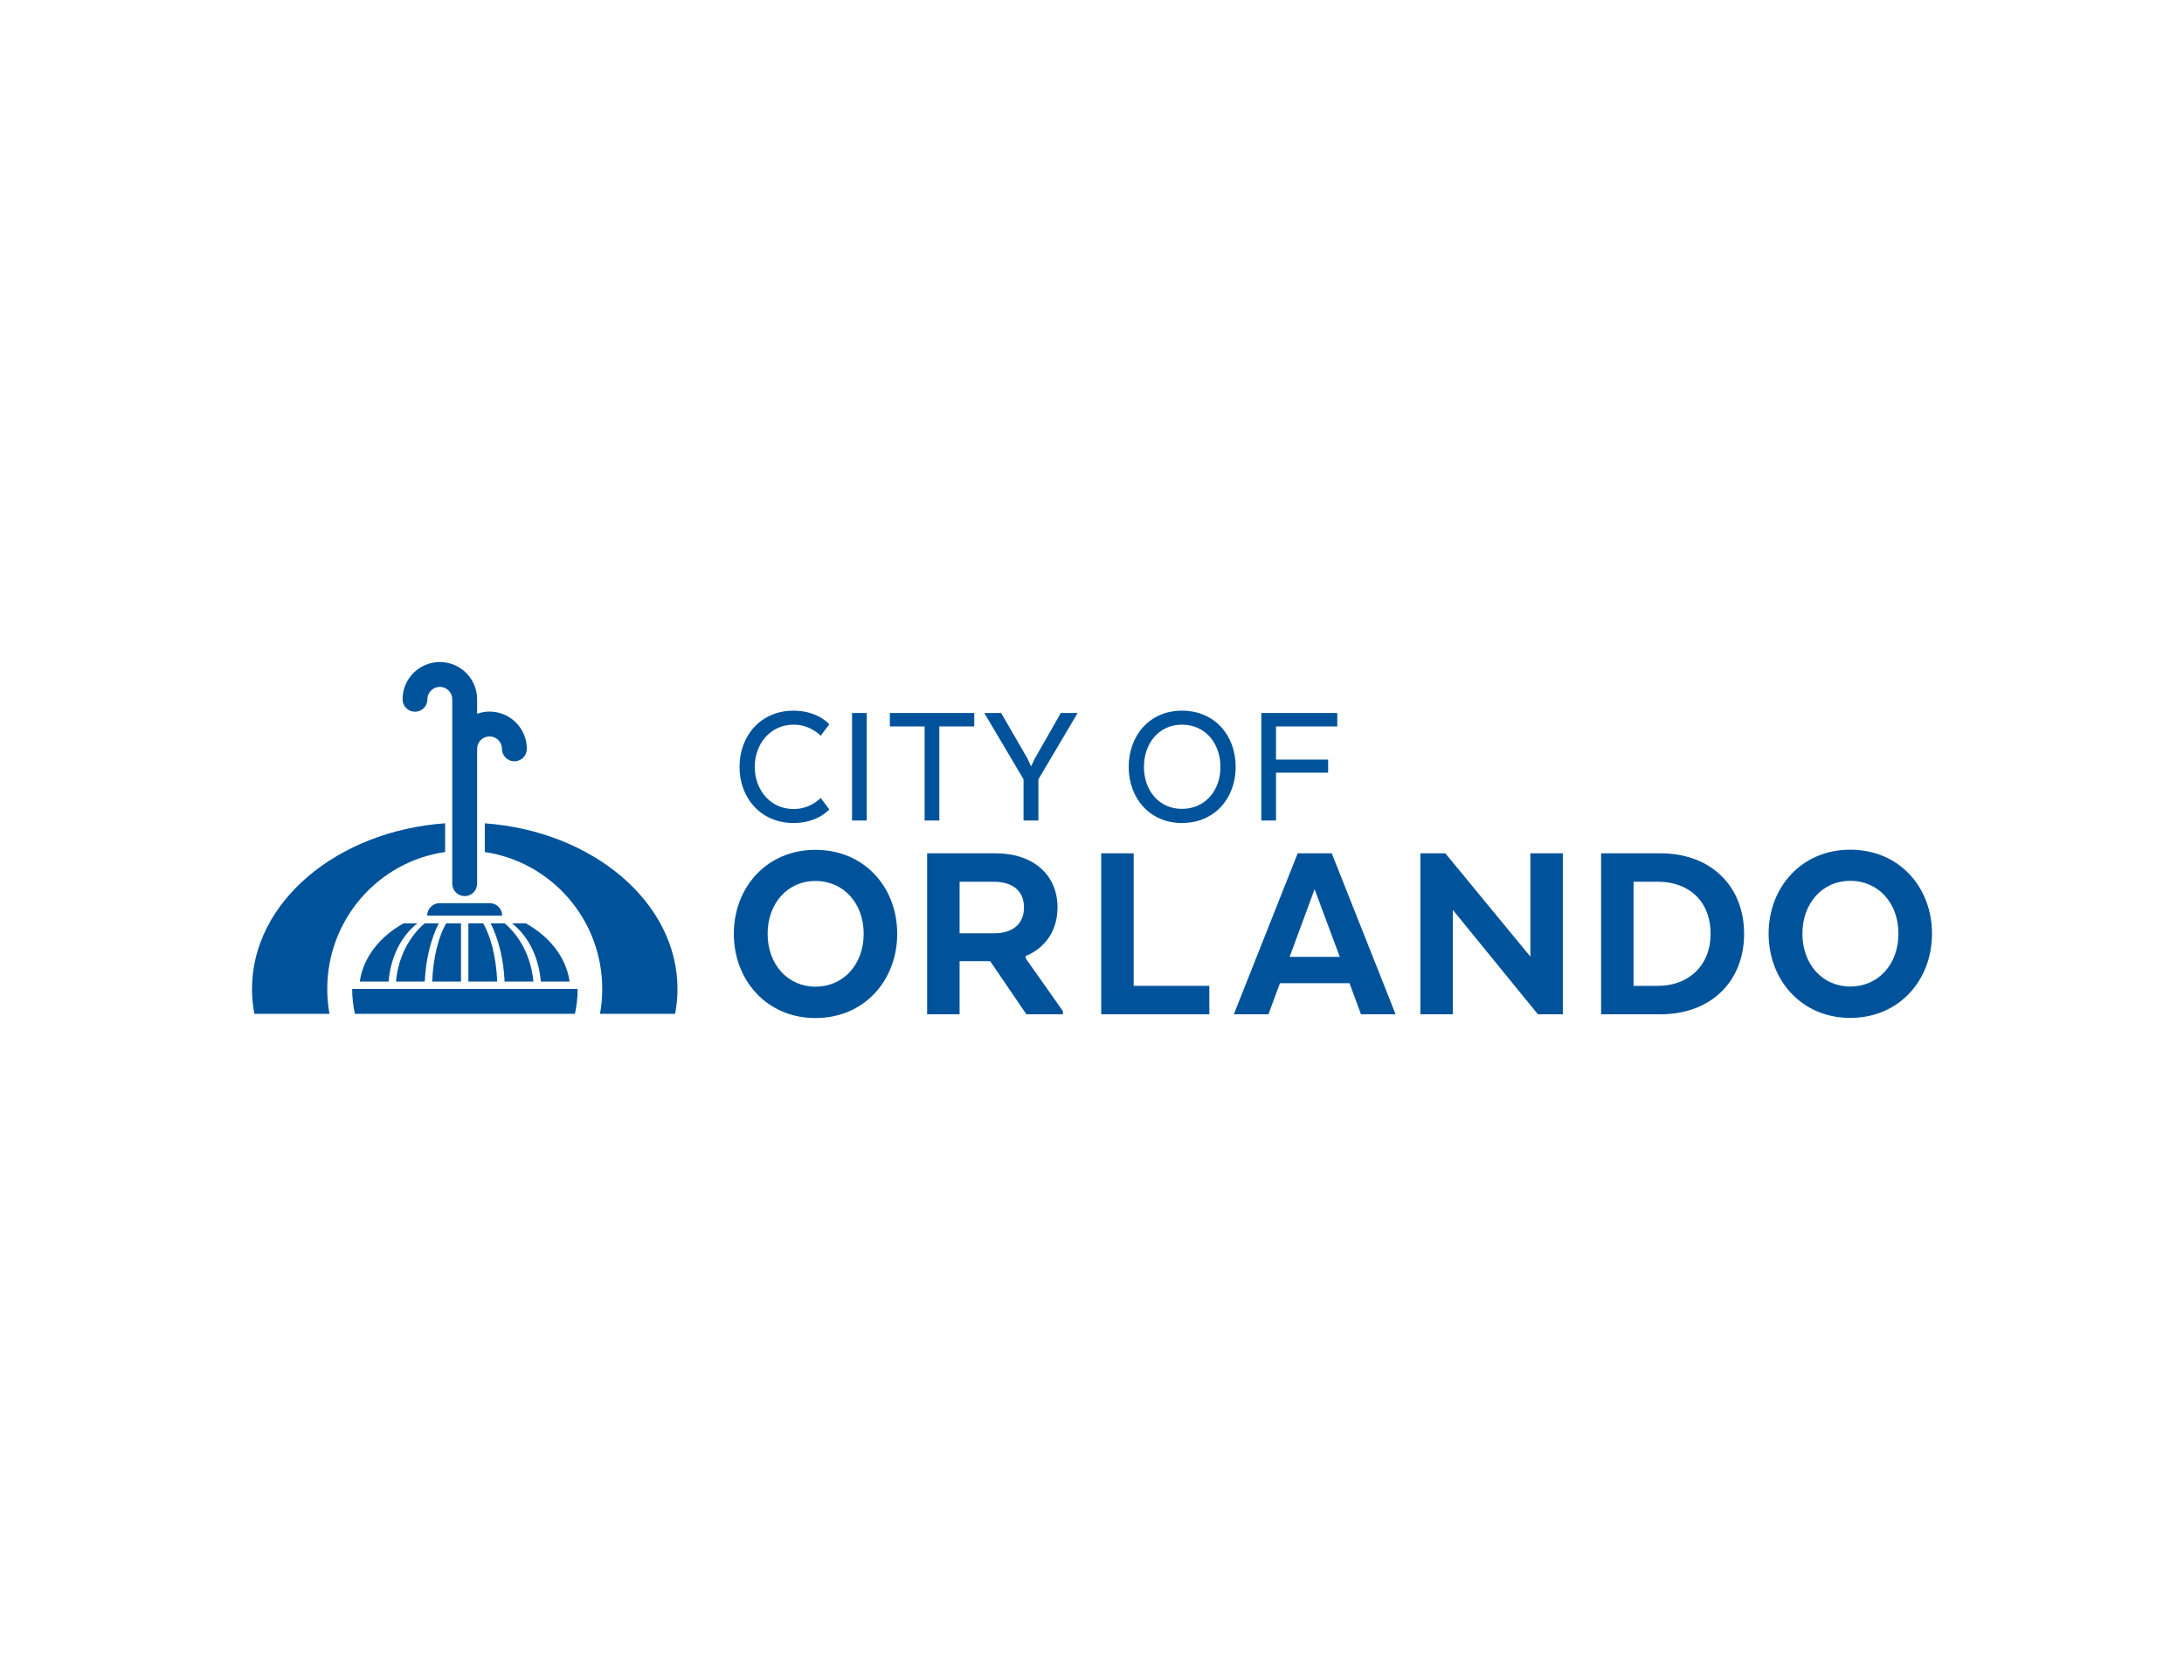 <?xml version="1.0" encoding="UTF-8"?>
<svg id="_650x500_px_-_full_colour_-_white" data-name="650x500 px - full colour - white" xmlns="http://www.w3.org/2000/svg" viewBox="0 0 650 500">
  <defs>
    <style>
      .cls-1 {
        fill: #00539b;
      }

      .cls-2 {
        fill: #fff;
      }
    </style>
  </defs>
  <rect id="white_background_KEEP_" data-name="white background (KEEP!)" class="cls-2" width="650" height="500"/>
  <g>
    <g>
      <path class="cls-1" d="M246.815,240.884s-3.413,4.053-10.666,4.053c-9.653,0-16.052-7.413-16.052-16.692,0-9.386,6.399-16.745,16.052-16.745,7.253,0,10.666,4.053,10.666,4.053l-2.56,3.413s-2.986-3.306-8.053-3.306c-6.826,0-11.572,5.6-11.572,12.586,0,6.933,4.746,12.532,11.572,12.532,5.066,0,8.053-3.306,8.053-3.306,0,0,2.56,3.413,2.56,3.413Z"/>
      <path class="cls-1" d="M257.96,244.191h-4.373v-31.997h4.373v31.997Z"/>
      <path class="cls-1" d="M264.839,212.194h25.118v4h-10.399v27.998h-4.373v-27.998h-10.346v-4h-0Z"/>
      <path class="cls-1" d="M315.715,212.194h5.013l-11.679,19.732v12.266h-4.426v-12.266l-11.679-19.732h5.013l7.839,13.546,1.013,2.24h.107l1.067-2.24,7.733-13.546Z"/>
      <path class="cls-1" d="M335.925,228.245c0-9.386,6.24-16.745,15.839-16.745,9.759,0,15.999,7.359,15.999,16.745,0,9.279-6.24,16.692-15.999,16.692-9.599,0-15.839-7.413-15.839-16.692ZM363.23,228.245c0-6.986-4.48-12.586-11.466-12.586-6.879,0-11.306,5.6-11.306,12.586,0,6.933,4.426,12.479,11.306,12.479,6.986,0,11.466-5.546,11.466-12.479Z"/>
      <path class="cls-1" d="M395.28,229.952h-15.519v14.239h-4.373v-31.997h22.611v4h-18.239v9.866h15.519v3.893Z"/>
    </g>
    <g>
      <path class="cls-1" d="M218.398,277.906c0-13.814,9.821-24.993,24.274-24.993,14.612,0,24.354,11.179,24.354,24.993s-9.742,25.071-24.354,25.071c-14.453,0-24.274-11.257-24.274-25.071h0ZM257.045,277.906c0-9.102-5.988-15.731-14.373-15.731-8.224,0-14.212,6.629-14.212,15.731s5.988,15.731,14.212,15.731c8.385,0,14.373-6.629,14.373-15.731Z"/>
      <path class="cls-1" d="M296.373,253.952c11.098,0,18.364,6.388,18.364,16.05,0,7.027-3.672,12.137-9.501,14.531v.639l11.098,15.731v.958h-10.859l-10.779-15.809h-9.104v15.809h-9.66v-47.909h20.441v-0ZM295.813,262.417h-10.221v15.331h10.46c5.032,0,8.704-2.555,8.704-7.665,0-5.191-3.672-7.665-8.943-7.665Z"/>
      <path class="cls-1" d="M327.741,301.861v-47.909h9.662v39.444h22.516v8.465h-32.178Z"/>
      <path class="cls-1" d="M415.36,301.861h-10.301l-3.433-9.262h-20.68l-3.435,9.262h-10.299l19.003-47.909h10.142l19.003,47.909h-0ZM383.821,284.774h14.931l-7.505-20.124-7.426,20.124h-0Z"/>
      <path class="cls-1" d="M465.131,301.861h-7.424l-25.312-31.062v31.062h-9.662v-47.909h7.426l25.31,30.742v-30.742h9.662v47.909h0Z"/>
      <path class="cls-1" d="M494.166,301.861h-17.647v-47.909h17.647c15.17,0,24.913,9.901,24.913,23.955s-9.743,23.954-24.913,23.954h0ZM486.181,262.417v30.979h7.346c8.704,0,15.57-5.749,15.57-15.49,0-10.062-6.866-15.49-15.57-15.49,0,0-7.346,0-7.346,0Z"/>
      <path class="cls-1" d="M526.372,277.867c0-13.814,9.821-24.993,24.274-24.993,14.612,0,24.354,11.179,24.354,24.993s-9.743,25.071-24.354,25.071c-14.453,0-24.274-11.257-24.274-25.071ZM565.018,277.867c0-9.102-5.988-15.731-14.373-15.731-8.224,0-14.214,6.629-14.214,15.731s5.99,15.731,14.214,15.731c8.385,0,14.373-6.629,14.373-15.731Z"/>
    </g>
    <g>
      <path class="cls-1" d="M132.479,253.563v-8.547c-32.232,2.305-57.479,23.497-57.479,49.304,0,2.516.242,4.987.705,7.402h22.355c-.433-2.402-.661-4.875-.661-7.402,0-20.746,15.247-37.905,35.08-40.757h-0Z"/>
      <path class="cls-1" d="M144.285,245.025v8.556c19.77,2.907,34.951,20.038,34.951,40.739,0,2.527-.227,5.001-.661,7.402h22.355c.463-2.415.705-4.887.705-7.402,0-25.772-25.18-46.943-57.35-49.295Z"/>
      <path class="cls-1" d="M123.508,211.819c2.043,0,3.7-1.657,3.7-3.7,0-2.038,1.658-3.697,3.697-3.697s3.697,1.658,3.697,3.697v54.863c0,2.043,1.657,3.7,3.7,3.7s3.7-1.657,3.7-3.7v-40.113c0-2.038,1.658-3.697,3.697-3.697s3.697,1.658,3.697,3.697c0,2.043,1.657,3.7,3.7,3.7s3.7-1.657,3.7-3.7c0-6.119-4.978-11.097-11.097-11.097-1.298,0-2.538.235-3.697.647v-4.3c0-6.119-4.978-11.097-11.097-11.097s-11.097,4.978-11.097,11.097c0,2.043,1.657,3.7,3.7,3.7h0Z"/>
      <path class="cls-1" d="M169.523,292.124c-1.002-7.166-5.937-13.4-13.055-17.342h-4.073c5.184,4.156,7.972,10.439,8.565,17.342h8.564Z"/>
      <path class="cls-1" d="M150.192,274.782h-4.173c2.165,4.278,3.868,10.374,4.166,17.342h8.573c-.657-7.167-3.897-13.4-8.566-17.342Z"/>
      <path class="cls-1" d="M139.399,274.782v17.342h8.584c-.325-7.511-1.988-13.546-4.169-17.342,0,0-4.415,0-4.415,0Z"/>
      <path class="cls-1" d="M137.204,274.782h-4.415c-2.181,3.796-3.844,9.831-4.169,17.342h8.584v-17.342Z"/>
      <path class="cls-1" d="M120.136,274.782c-7.118,3.942-12.054,10.176-13.055,17.342h8.564c.592-6.903,3.38-13.186,8.565-17.342h-4.073Z"/>
      <path class="cls-1" d="M130.585,274.782h-4.173c-4.669,3.942-7.909,10.175-8.566,17.342h8.573c.298-6.968,2.001-13.064,4.166-17.342Z"/>
      <path class="cls-1" d="M105.623,301.722h65.486c.529-2.381.81-4.856.81-7.398h-67.106c0,2.542.281,5.017.81,7.398Z"/>
      <path class="cls-1" d="M145.743,268.785h-14.883c-2.054,0-3.718,1.665-3.718,3.718h22.32c0-2.054-1.665-3.718-3.718-3.718h-0Z"/>
    </g>
  </g>
</svg>